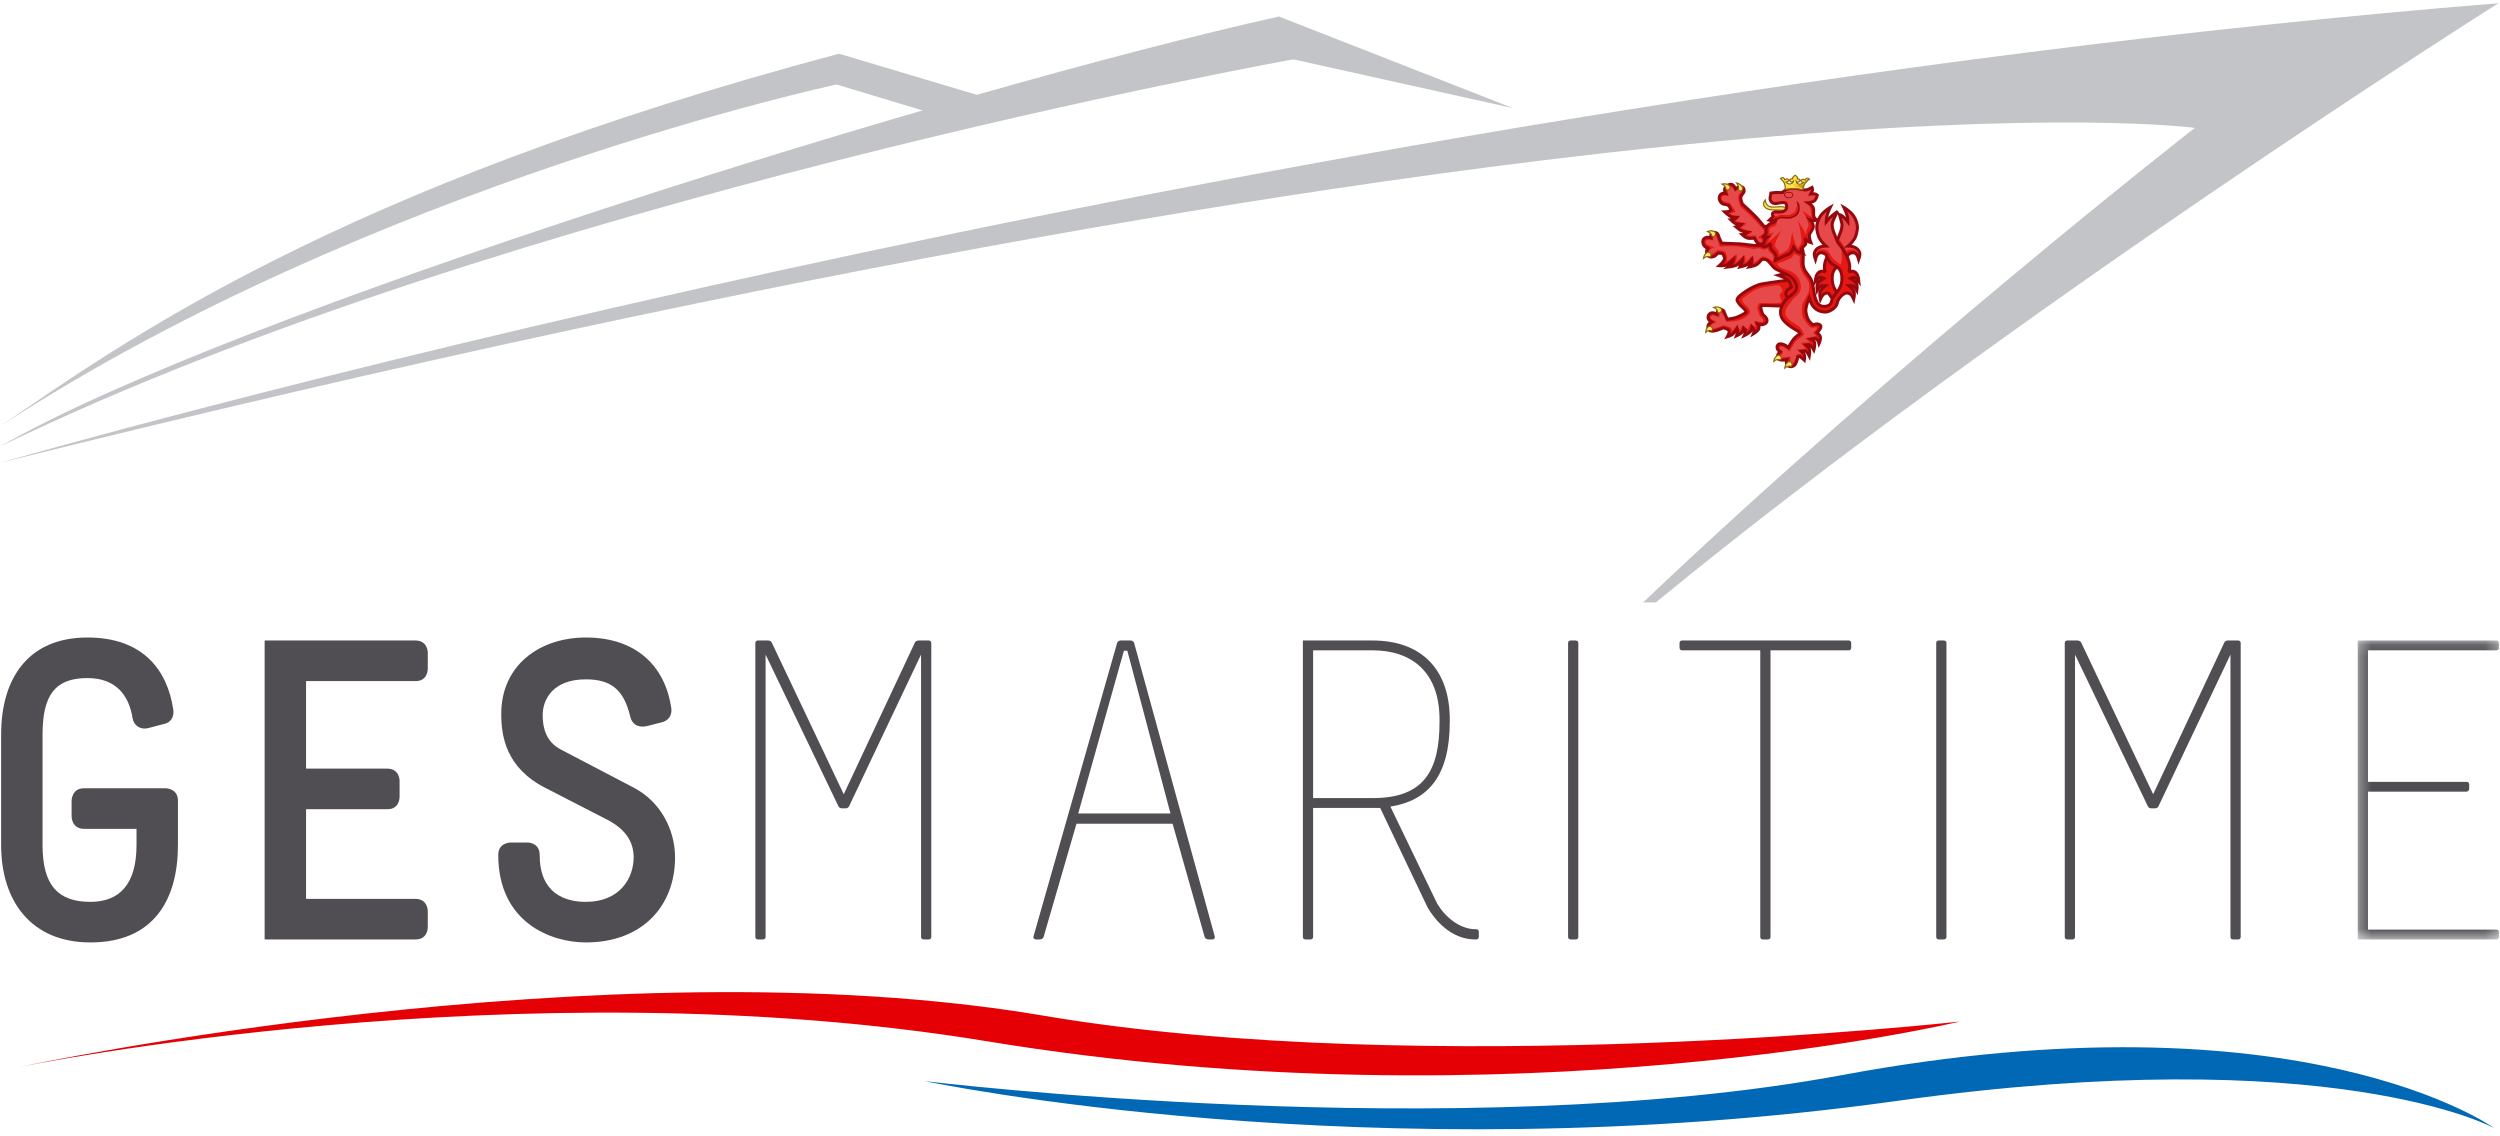 <?xml version="1.0" encoding="UTF-8"?>
<svg width="220px" height="100px" viewBox="0 0 220 100" version="1.1" xmlns="http://www.w3.org/2000/svg" xmlns:xlink="http://www.w3.org/1999/xlink">
    <!-- Generator: Sketch 46.2 (44496) - http://www.bohemiancoding.com/sketch -->
    <title>Ges-maritime-Logo</title>
    <desc>Created with Sketch.</desc>
    <defs>
        <polygon id="path-1" points="12.735 26.44 12.735 0.132 0.295 0.132 0.295 26.44 12.735 26.44"></polygon>
    </defs>
    <g id="Page-1" stroke="none" stroke-width="1" fill="none" fill-rule="evenodd">
        <g id="Ges-maritime-Logo" transform="translate(0, 0.284)">
            <path d="M15.245,62.13 C15.32,62.581 15.208,63.22 14.494,63.408 L13.065,63.784 C12.351,63.972 11.788,63.558 11.675,62.957 C11.336,60.777 10.096,59.387 7.691,59.387 C4.872,59.387 3.745,60.853 3.745,64.347 L3.745,74.082 C3.745,77.577 5.06,79.08 7.954,79.08 C10.51,79.08 12.013,77.539 12.013,74.082 L12.013,72.654 L7.391,72.654 C6.3,72.654 6.3,71.563 6.3,71.563 L6.3,70.173 C6.3,70.173 6.3,69.083 7.391,69.083 L14.569,69.083 C14.569,69.083 15.659,69.083 15.659,70.173 L15.659,74.082 C15.659,78.855 13.554,82.651 7.954,82.651 C2.768,82.651 0.099,79.043 0.099,74.082 L0.099,64.347 C0.099,59.387 2.504,55.816 7.691,55.816 C12.577,55.816 14.719,58.672 15.245,62.13" id="Fill-1" fill="#504E53"></path>
            <path d="M36.555,56.079 C37.644,56.079 37.644,57.132 37.644,57.132 L37.644,58.598 C37.644,58.598 37.644,59.65 36.592,59.65 L26.934,59.65 L26.934,67.354 L34.074,67.354 C35.164,67.354 35.164,68.407 35.164,68.407 L35.164,69.872 C35.164,69.872 35.164,70.925 34.112,70.925 L26.934,70.925 L26.934,78.817 L36.555,78.817 C37.644,78.817 37.644,79.869 37.644,79.869 L37.644,81.335 C37.644,81.335 37.644,82.387 36.592,82.387 L23.288,82.387 L23.288,56.079 L36.555,56.079 Z" id="Fill-3" fill="#504E53"></path>
            <path d="M59.067,61.98 C59.142,62.431 59.029,63.032 58.315,63.258 L57,63.596 C56.285,63.784 55.647,63.558 55.459,62.769 C54.895,60.401 53.768,59.499 51.55,59.499 C48.694,59.499 47.755,61.228 47.755,62.656 C47.755,63.897 48.13,65.024 49.333,65.663 L55.797,69.045 C58.089,70.248 59.405,72.691 59.405,75.172 C59.405,79.418 56.549,82.651 51.55,82.651 C48.468,82.651 43.846,80.884 43.846,74.946 C43.846,73.856 44.936,73.856 44.936,73.856 L46.439,73.856 C46.439,73.856 47.491,73.856 47.491,74.946 C47.491,78.329 49.708,79.08 51.55,79.08 C54.594,79.08 55.76,76.938 55.76,75.172 C55.76,73.969 55.233,72.766 53.392,71.827 L47.98,69.045 C44.522,67.279 44.109,64.498 44.109,62.544 C44.109,58.221 47.529,55.816 51.55,55.816 C56.097,55.816 58.541,58.447 59.067,61.98" id="Fill-5" fill="#504E53"></path>
            <path d="M67.598,56.079 C67.598,56.079 67.861,56.079 67.936,56.305 L74.25,69.609 L80.489,56.305 C80.564,56.079 80.827,56.079 80.827,56.079 L81.729,56.079 C81.729,56.079 81.954,56.079 81.954,56.305 L81.954,82.162 C81.954,82.387 81.729,82.387 81.729,82.387 L81.278,82.387 C81.278,82.387 81.053,82.387 81.053,82.162 L81.053,57.319 L74.739,70.624 C74.664,70.849 74.438,70.849 74.438,70.849 L74.062,70.849 C74.062,70.849 73.837,70.849 73.761,70.624 L67.372,57.319 L67.372,82.162 C67.372,82.387 67.147,82.387 67.147,82.387 L66.696,82.387 C66.696,82.387 66.47,82.387 66.47,82.162 L66.47,56.305 C66.47,56.079 66.696,56.079 66.696,56.079 L67.598,56.079 Z" id="Fill-7" fill="#504E53"></path>
            <path d="M94.883,71.3 L103,71.3 L99.205,56.981 L98.904,56.981 L94.883,71.3 Z M99.505,56.079 C99.505,56.079 99.731,56.079 99.806,56.305 L106.909,82.162 C106.909,82.387 106.684,82.387 106.684,82.387 L106.345,82.387 C106.345,82.387 106.083,82.387 106.007,82.162 L103.188,72.203 L94.732,72.203 L91.839,82.162 C91.763,82.387 91.5,82.387 91.5,82.387 L91.162,82.387 C91.162,82.387 90.936,82.387 90.936,82.162 L98.303,56.305 C98.378,56.079 98.603,56.079 98.603,56.079 L99.505,56.079 Z" id="Fill-9" fill="#504E53"></path>
            <path d="M115.553,69.947 L120.815,69.947 C125.4,69.947 126.678,67.429 126.678,63.22 L126.678,63.033 C126.678,58.823 124.197,56.944 120.777,56.944 L115.553,56.944 L115.553,69.947 Z M120.777,56.079 C125.175,56.079 127.58,58.71 127.58,63.033 L127.58,63.22 C127.58,68.069 125.626,70.173 122.356,70.699 L126.453,79.193 C127.167,80.433 128.483,81.486 129.835,81.486 L129.91,81.486 C130.136,81.486 130.136,81.711 130.136,81.711 L130.136,82.162 C130.136,82.162 130.136,82.387 129.91,82.387 L129.797,82.387 C127.618,82.387 126.189,80.546 125.626,79.568 L121.454,70.812 L115.553,70.812 L115.553,82.162 C115.553,82.387 115.328,82.387 115.328,82.387 L114.877,82.387 C114.877,82.387 114.652,82.387 114.652,82.162 L114.652,56.079 L120.777,56.079 Z" id="Fill-11" fill="#504E53"></path>
            <path d="M138.667,56.079 C138.667,56.079 138.892,56.079 138.892,56.305 L138.892,82.162 C138.892,82.387 138.667,82.387 138.667,82.387 L138.216,82.387 C138.216,82.387 137.991,82.387 137.991,82.162 L137.991,56.305 C137.991,56.079 138.216,56.079 138.216,56.079 L138.667,56.079 Z" id="Fill-13" fill="#504E53"></path>
            <path d="M162.682,56.079 C162.907,56.079 162.907,56.305 162.907,56.305 L162.907,56.718 C162.907,56.718 162.907,56.944 162.682,56.944 L155.805,56.944 L155.805,82.162 C155.805,82.387 155.579,82.387 155.579,82.387 L155.128,82.387 C155.128,82.387 154.903,82.387 154.903,82.162 L154.903,56.944 L148.025,56.944 C147.799,56.944 147.799,56.718 147.799,56.718 L147.799,56.305 C147.799,56.305 147.799,56.079 148.025,56.079 L162.682,56.079 Z" id="Fill-15" fill="#504E53"></path>
            <path d="M171.063,56.079 C171.063,56.079 171.288,56.079 171.288,56.305 L171.288,82.162 C171.288,82.387 171.063,82.387 171.063,82.387 L170.612,82.387 C170.612,82.387 170.387,82.387 170.387,82.162 L170.387,56.305 C170.387,56.079 170.612,56.079 170.612,56.079 L171.063,56.079 Z" id="Fill-17" fill="#504E53"></path>
            <path d="M182.826,56.079 C182.826,56.079 183.088,56.079 183.165,56.305 L189.478,69.609 L195.717,56.305 C195.793,56.079 196.055,56.079 196.055,56.079 L196.957,56.079 C196.957,56.079 197.182,56.079 197.182,56.305 L197.182,82.162 C197.182,82.387 196.957,82.387 196.957,82.387 L196.506,82.387 C196.506,82.387 196.28,82.387 196.28,82.162 L196.28,57.319 L189.967,70.624 C189.892,70.849 189.666,70.849 189.666,70.849 L189.29,70.849 C189.29,70.849 189.065,70.849 188.99,70.624 L182.601,57.319 L182.601,82.162 C182.601,82.387 182.375,82.387 182.375,82.387 L181.924,82.387 C181.924,82.387 181.698,82.387 181.698,82.162 L181.698,56.305 C181.698,56.079 181.924,56.079 181.924,56.079 L182.826,56.079 Z" id="Fill-19" fill="#504E53"></path>
            <g id="Group-23" transform="translate(207.184, 55.947)">
                <mask id="mask-2" fill="white">
                    <use xlink:href="#path-1"></use>
                </mask>
                <g id="Clip-22"></g>
                <path d="M12.51,0.132 C12.735,0.132 12.735,0.357 12.735,0.357 L12.735,0.771 C12.735,0.771 12.735,0.996 12.51,0.996 L1.197,0.996 L1.197,12.572 L9.88,12.572 C10.105,12.572 10.105,12.797 10.105,12.797 L10.105,13.173 C10.105,13.173 10.105,13.399 9.88,13.436 L1.197,13.436 L1.197,25.576 L12.51,25.576 C12.735,25.576 12.735,25.801 12.735,25.801 L12.735,26.214 C12.735,26.214 12.735,26.44 12.51,26.44 L0.295,26.44 L0.295,0.132 L12.51,0.132 Z" id="Fill-21" fill="#504E53" mask="url(#mask-2)"></path>
            </g>
            <path d="M1.677,93.614 C1.677,93.614 53.314,82.557 91.766,89.085 C125.615,94.832 172.484,89.61 172.484,89.61 C172.484,89.61 133.31,98.995 86.886,91.352 C45.644,84.561 1.677,93.614 1.677,93.614" id="Fill-24" fill="#E50005"></path>
            <path d="M219.491,98.987 C219.491,98.987 202.594,86.8 162.084,94.326 C128.329,100.598 81.37,94.852 81.37,94.852 C81.37,94.852 120.369,103.099 166.964,96.593 C205.364,91.231 219.491,98.987 219.491,98.987" id="Fill-26" fill="#0068B4"></path>
            <path d="M155.25,21.278 C155.25,21.278 154.873,21.259 154.722,21.157 C154.559,21.046 154.387,20.671 154.387,20.671 C154.387,20.671 153.97,20.726 153.779,20.673 C153.58,20.618 153.296,20.358 153.296,20.358 C153.487,20.336 153.63,20.311 153.816,20.157 C153.816,20.157 153.448,20.121 153.239,20.023 C153.058,19.94 152.762,19.676 152.762,19.676 C152.932,19.637 153.117,19.65 153.252,19.476 C153.252,19.476 152.891,19.465 152.729,19.393 C152.566,19.321 152.31,19.063 152.31,19.063 C152.508,19.051 152.697,19.02 152.826,18.853 C152.826,18.853 152.461,18.85 152.305,18.778 C152.094,18.678 151.77,18.362 151.77,18.362 C151.975,18.354 152.18,18.343 152.336,18.224 L152.223,17.965 C152.087,17.652 151.793,17.749 151.599,17.656 C151.409,17.564 151.305,17.333 151.295,17.206 C151.279,16.982 151.388,16.645 151.854,16.736 C151.625,16.344 151.87,16.078 152.116,15.979 C152.355,15.884 152.564,15.921 152.721,16.347 C152.721,16.347 152.94,16.166 153.058,16.143 C153.222,16.111 153.405,16.177 153.46,16.344 C153.484,16.414 153.492,16.557 153.451,16.64 C153.386,16.771 153.246,16.857 153.198,17.052 C153.145,17.272 153.331,17.668 153.331,17.668 C153.331,17.668 154.221,18.474 154.63,18.913 C154.848,19.147 155.242,19.648 155.242,19.648 L155.264,19.635 L156.153,19.672 L156.218,21.299 L155.25,21.278 Z" id="Fill-28" fill="#E51813"></path>
            <path d="M155.25,21.278 C155.25,21.278 154.873,21.259 154.722,21.157 C154.559,21.046 154.387,20.671 154.387,20.671 C154.387,20.671 153.97,20.726 153.779,20.673 C153.58,20.618 153.296,20.358 153.296,20.358 C153.487,20.336 153.63,20.311 153.816,20.157 C153.816,20.157 153.448,20.121 153.239,20.023 C153.058,19.94 152.762,19.676 152.762,19.676 C152.932,19.637 153.117,19.65 153.252,19.476 C153.252,19.476 152.891,19.465 152.729,19.393 C152.566,19.321 152.31,19.063 152.31,19.063 C152.508,19.051 152.697,19.02 152.826,18.853 C152.826,18.853 152.461,18.85 152.305,18.778 C152.094,18.678 151.77,18.362 151.77,18.362 C151.975,18.354 152.18,18.343 152.336,18.224 L152.223,17.965 C152.087,17.652 151.793,17.749 151.599,17.656 C151.409,17.564 151.305,17.333 151.295,17.206 C151.279,16.982 151.388,16.645 151.854,16.736 C151.625,16.344 151.87,16.078 152.116,15.979 C152.355,15.884 152.564,15.921 152.721,16.347 C152.721,16.347 152.94,16.166 153.058,16.143 C153.222,16.111 153.405,16.177 153.46,16.344 C153.484,16.414 153.492,16.557 153.451,16.64 C153.386,16.771 153.246,16.857 153.198,17.052 C153.145,17.272 153.331,17.668 153.331,17.668 C153.331,17.668 154.221,18.474 154.63,18.913 C154.848,19.147 155.242,19.648 155.242,19.648 L155.264,19.635 L156.153,19.672 L156.218,21.299 L155.25,21.278 Z" id="Stroke-30" stroke="#95090E" stroke-width="0.267"></path>
            <path d="M154.496,20.439 C154.496,20.439 154.704,20.926 154.844,21.004 C154.979,21.079 155.09,20.954 155.09,20.954 L155.008,20.753 L154.724,20.656 C154.784,20.372 155.326,20.507 155.202,19.938 C155.202,19.938 154.302,18.954 154.104,18.753 C153.842,18.489 153.143,17.893 153.143,17.893 C153.143,17.893 152.987,17.463 152.968,17.172 C152.959,17.044 152.985,16.908 153.041,16.796 C153.098,16.68 153.264,16.645 153.296,16.517 C153.307,16.478 153.294,16.428 153.27,16.395 C153.239,16.356 153.19,16.328 153.143,16.33 C152.97,16.333 152.692,16.599 152.692,16.599 C152.692,16.599 152.522,16.257 152.374,16.175 C152.311,16.141 152.229,16.141 152.162,16.167 C152.103,16.192 152.041,16.245 152.021,16.312 C151.959,16.528 152.143,16.986 152.143,16.986 C152.143,16.986 151.738,16.858 151.581,16.962 C151.522,17.001 151.49,17.093 151.495,17.171 C151.501,17.255 151.556,17.337 151.62,17.389 C151.79,17.529 152.235,17.581 152.235,17.581 L152.747,18.362 L152.198,18.506 C152.406,18.637 152.568,18.686 153.136,18.713 C153.019,18.97 152.848,19.053 152.698,19.164 L153.649,19.357 C153.564,19.611 153.315,19.624 153.197,19.732 C153.437,19.916 153.817,19.991 154.204,20.062 C154.15,20.272 153.903,20.315 153.71,20.406 C153.848,20.474 154.094,20.44 154.496,20.439" id="Fill-32" fill="#E7494A"></path>
            <path d="M153.362,16.207 C153.39,16.369 153.326,16.483 153.192,16.52 C153.125,16.539 153.049,16.515 152.969,16.42 C153.009,16.156 152.991,16.05 152.823,15.816 C153.248,15.931 153.262,16.136 153.362,16.207" id="Fill-34" fill="#FFE26B"></path>
            <path d="M153.362,16.207 C153.39,16.369 153.326,16.483 153.192,16.52 C153.125,16.539 153.049,16.515 152.969,16.42 C153.009,16.156 152.991,16.05 152.823,15.816 C153.248,15.931 153.262,16.136 153.362,16.207 Z" id="Stroke-36" stroke="#896607" stroke-width="0.103"></path>
            <path d="M152.178,16.033 C152.266,16.169 152.253,16.302 152.147,16.397 C152.094,16.445 152.015,16.457 151.907,16.406 C151.845,16.143 151.787,16.053 151.546,15.912 C151.971,15.829 152.062,16.012 152.178,16.033" id="Fill-38" fill="#FFE26B"></path>
            <path d="M152.178,16.033 C152.266,16.169 152.253,16.302 152.147,16.397 C152.094,16.445 152.015,16.457 151.907,16.406 C151.845,16.143 151.787,16.053 151.546,15.912 C151.971,15.829 152.062,16.012 152.178,16.033 Z" id="Stroke-40" stroke="#896607" stroke-width="0.103"></path>
            <path d="M151.683,27.074 L151.994,27.804 C151.994,27.804 152.492,27.743 152.736,27.669 C153.071,27.567 153.593,27.256 153.593,27.256 C153.828,27.127 153.304,26.751 153.12,26.549 C152.977,26.394 152.882,26.192 152.882,26.192 C152.742,25.964 153.234,25.612 153.59,25.377 C154.046,25.074 154.573,24.788 155.05,24.7 C155.865,24.551 157.794,24.319 157.794,24.319 L157.99,25.037 L157.544,26.09 L156.876,26.555 C157.003,26.702 155.91,26.617 155.068,26.59 C154.8,26.58 155.12,27.386 155.12,27.386 C155.12,27.386 155.328,27.545 155.409,27.669 C155.488,27.795 155.533,27.938 155.467,28.069 C155.403,28.2 155.21,28.262 155.05,28.294 C154.892,28.326 154.671,28.227 154.671,28.227 C154.742,28.346 154.803,28.467 154.788,28.593 C154.761,28.818 154.3,29.092 154.3,29.092 C154.3,29.092 154.39,28.871 154.358,28.763 C154.322,28.635 154.184,28.483 154.184,28.483 C154.184,28.483 154.166,28.667 154.131,28.756 C154.03,29.005 153.496,29.251 153.496,29.251 C153.496,29.251 153.614,28.995 153.611,28.86 C153.61,28.727 153.467,28.601 153.467,28.601 C153.467,28.601 153.419,28.813 153.317,28.943 C153.193,29.098 152.818,29.27 152.818,29.27 C152.818,29.27 152.898,29.061 152.904,28.949 C152.91,28.845 152.858,28.637 152.858,28.637 C152.858,28.637 152.644,28.983 152.513,29.102 C152.355,29.244 152.015,29.348 152.015,29.348 C152.015,29.348 152.218,28.989 152.151,28.821 C152.087,28.658 151.645,28.563 151.645,28.563 C151.645,28.563 151.173,28.787 150.872,28.836 C150.722,28.86 150.523,28.88 150.421,28.769 C150.281,28.615 150.263,28.481 150.337,28.288 C150.373,28.191 150.621,28.044 150.621,28.044 C150.621,28.044 150.434,27.938 150.382,27.867 C150.287,27.74 150.29,27.587 150.359,27.443 C150.431,27.293 150.575,27.241 150.743,27.241 C150.866,27.238 151.073,27.393 151.073,27.393 C151.073,27.393 151.127,26.992 151.284,26.921 C151.434,26.851 151.683,27.074 151.683,27.074" id="Fill-46" fill="#E51813"></path>
            <path d="M151.683,27.074 L151.994,27.804 C151.994,27.804 152.492,27.743 152.736,27.669 C153.071,27.567 153.593,27.256 153.593,27.256 C153.828,27.127 153.304,26.751 153.12,26.549 C152.977,26.394 152.882,26.192 152.882,26.192 C152.742,25.964 153.234,25.612 153.59,25.377 C154.046,25.074 154.573,24.788 155.05,24.7 C155.865,24.551 157.794,24.319 157.794,24.319 L157.99,25.037 L157.544,26.09 L156.876,26.555 C157.003,26.702 155.91,26.617 155.068,26.59 C154.8,26.58 155.12,27.386 155.12,27.386 C155.12,27.386 155.328,27.545 155.409,27.669 C155.488,27.795 155.533,27.938 155.467,28.069 C155.403,28.2 155.21,28.262 155.05,28.294 C154.892,28.326 154.671,28.227 154.671,28.227 C154.742,28.346 154.803,28.467 154.788,28.593 C154.761,28.818 154.3,29.092 154.3,29.092 C154.3,29.092 154.39,28.871 154.358,28.763 C154.322,28.635 154.184,28.483 154.184,28.483 C154.184,28.483 154.166,28.667 154.131,28.756 C154.03,29.005 153.496,29.251 153.496,29.251 C153.496,29.251 153.614,28.995 153.611,28.86 C153.61,28.727 153.467,28.601 153.467,28.601 C153.467,28.601 153.419,28.813 153.317,28.943 C153.193,29.098 152.818,29.27 152.818,29.27 C152.818,29.27 152.898,29.061 152.904,28.949 C152.91,28.845 152.858,28.637 152.858,28.637 C152.858,28.637 152.644,28.983 152.513,29.102 C152.355,29.244 152.015,29.348 152.015,29.348 C152.015,29.348 152.218,28.989 152.151,28.821 C152.087,28.658 151.645,28.563 151.645,28.563 C151.645,28.563 151.173,28.787 150.872,28.836 C150.722,28.86 150.523,28.88 150.421,28.769 C150.281,28.615 150.263,28.481 150.337,28.288 C150.373,28.191 150.621,28.044 150.621,28.044 C150.621,28.044 150.434,27.938 150.382,27.867 C150.287,27.74 150.29,27.587 150.359,27.443 C150.431,27.293 150.575,27.241 150.743,27.241 C150.866,27.238 151.073,27.393 151.073,27.393 C151.073,27.393 151.127,26.992 151.284,26.921 C151.434,26.851 151.683,27.074 151.683,27.074 Z" id="Stroke-48" stroke="#95090E" stroke-width="0.267"></path>
            <path d="M156.793,26.202 L156.61,25.732 C156.549,25.578 156.868,25.461 156.852,25.296 C156.833,25.118 156.737,24.939 156.578,24.859 C156.37,24.753 155.467,24.95 155.236,24.984 C154.886,25.035 154.554,25.191 154.241,25.359 C153.903,25.541 153.308,26.032 153.308,26.032 C153.308,26.032 153.352,26.245 153.408,26.335 C153.601,26.652 154.003,26.783 153.993,27.154 C153.987,27.381 153.836,27.473 153.689,27.581 C153.375,27.814 153.06,27.9 152.677,27.978 C152.391,28.036 151.898,28.016 151.898,28.016 C151.898,28.016 151.722,27.475 151.539,27.267 C151.498,27.221 151.442,27.141 151.387,27.166 C151.24,27.232 151.319,27.643 151.319,27.643 C151.319,27.643 151,27.487 150.828,27.482 C150.709,27.478 150.615,27.455 150.565,27.563 C150.535,27.622 150.519,27.707 150.565,27.754 C150.672,27.865 151.062,28.053 151.062,28.053 C151.062,28.053 150.653,28.207 150.572,28.371 C150.53,28.459 150.482,28.544 150.554,28.608 C150.617,28.667 150.748,28.654 150.833,28.637 C151.128,28.575 151.682,28.332 151.682,28.332 L152.362,28.563 L152.406,28.859 L152.898,28.277 L153.114,28.81 L153.343,28.309 L153.813,28.693 L154.051,28.162 L154.489,28.524 L154.406,27.959 C154.406,27.959 154.77,28.043 154.955,28.044 C155.023,28.044 155.117,28.069 155.157,28.014 C155.204,27.953 155.157,27.854 155.124,27.785 C155.069,27.671 154.863,27.508 154.863,27.508 C154.863,27.508 154.622,27.018 154.657,26.768 C154.679,26.616 154.713,26.423 154.863,26.394 C155.25,26.32 156.846,26.541 156.793,26.202" id="Fill-50" fill="#E7494A"></path>
            <path d="M150.356,28.441 C150.507,28.403 150.628,28.46 150.688,28.596 C150.719,28.664 150.708,28.743 150.63,28.83 C150.365,28.8 150.305,28.777 150.105,28.961 C150.145,28.521 150.302,28.545 150.356,28.441" id="Fill-56" fill="#FFE26B"></path>
            <path d="M150.356,28.441 C150.507,28.403 150.628,28.46 150.688,28.596 C150.719,28.664 150.708,28.743 150.63,28.83 C150.365,28.8 150.305,28.777 150.105,28.961 C150.145,28.521 150.302,28.545 150.356,28.441 Z" id="Stroke-58" stroke="#896607" stroke-width="0.103"></path>
            <path d="M151.436,26.829 C151.529,26.956 151.517,27.09 151.412,27.195 C151.36,27.248 151.282,27.267 151.173,27.225 C151.105,26.969 151.046,26.886 150.801,26.766 C151.225,26.644 151.32,26.819 151.436,26.829" id="Fill-60" fill="#FFE26B"></path>
            <path d="M151.436,26.829 C151.529,26.956 151.517,27.09 151.412,27.195 C151.36,27.248 151.282,27.267 151.173,27.225 C151.105,26.969 151.046,26.886 150.801,26.766 C151.225,26.644 151.32,26.819 151.436,26.829 Z" id="Stroke-62" stroke="#896607" stroke-width="0.103"></path>
            <path d="M161.847,25.653 C161.703,25.495 161.278,25.132 161.236,24.346 C161.186,23.383 161.654,23.202 161.959,23.04 C162.391,22.812 162.597,22.18 162.597,22.18 C162.7,22.044 162.885,21.962 163.056,21.956 C163.162,21.952 163.274,22.003 163.351,22.076 C163.477,22.198 163.567,22.553 163.567,22.553 C163.567,22.553 163.711,22.155 163.656,21.964 C163.601,21.77 163.444,21.589 163.262,21.501 C162.982,21.365 162.654,21.362 162.654,21.362 C162.654,21.362 163.026,21.033 163.219,20.69 C163.372,20.42 163.446,19.888 163.446,19.888 C163.485,19.502 163.343,19.048 163.113,18.715 C162.82,18.295 162.268,17.972 162.268,17.972 C162.268,17.972 162.443,18.337 162.546,18.691 C162.617,18.936 162.618,19.244 162.618,19.244 C162.618,19.244 162.444,19.025 162.287,18.867 C162.07,18.649 161.873,18.591 161.873,18.591 C161.873,18.591 161.979,18.949 162.073,19.335 C162.116,19.508 162.093,19.696 162.052,19.869 C161.988,20.142 161.798,20.533 161.707,20.799 C161.577,21.171 161.414,21.242 161.198,21.57 C160.18,23.117 160.656,23.652 160.656,23.652 C160.656,23.652 160.2,23.42 159.931,23.805 C159.766,24.04 159.739,24.491 159.739,24.491 C159.739,24.491 159.967,24.196 160.125,24.136 C160.241,24.091 160.495,24.209 160.495,24.209 C160.495,24.209 160.057,24.457 159.952,24.67 C159.85,24.879 159.91,25.27 159.91,25.27 C159.91,25.27 160.046,25.007 160.195,24.909 C160.319,24.828 160.639,24.852 160.639,24.852 C160.639,24.852 160.246,25.169 160.167,25.395 C160.094,25.602 160.191,26.053 160.191,26.053 C160.191,26.053 160.344,25.71 160.49,25.605 C160.597,25.53 160.74,25.49 160.868,25.501 C160.982,25.511 161.117,25.967 161.627,26.39 L161.847,25.653 Z" id="Fill-64" fill="#E51813"></path>
            <path d="M163.566,22.389 C163.566,22.389 163.501,21.968 163.361,21.823 C163.227,21.683 163.132,21.683 162.937,21.675 C162.773,21.667 162.591,21.712 162.467,21.821 L162.384,21.576 L162.654,21.362 L162.276,21.438 L162.059,21.041 L161.756,20.709 L162.037,19.975 L162.077,19.582 L161.954,19.077 L161.855,18.595 L162.206,18.785 L162.623,19.224 L162.523,18.641 L162.302,18 L162.908,18.442 L163.41,19.288 L163.462,20.024 L163.141,20.849 L162.746,21.302 L163.417,21.599 L163.682,21.996 L163.566,22.389 Z" id="Fill-66" fill="#E7494A"></path>
            <path d="M161.847,25.653 C161.703,25.495 161.278,25.132 161.236,24.346 C161.186,23.383 161.654,23.202 161.959,23.04 C162.391,22.812 162.597,22.18 162.597,22.18 C162.7,22.044 162.885,21.962 163.056,21.956 C163.162,21.952 163.274,22.003 163.351,22.076 C163.477,22.198 163.567,22.553 163.567,22.553 C163.567,22.553 163.711,22.155 163.656,21.964 C163.601,21.77 163.444,21.589 163.262,21.501 C162.982,21.365 162.654,21.362 162.654,21.362 C162.654,21.362 163.026,21.033 163.219,20.69 C163.372,20.42 163.446,19.888 163.446,19.888 C163.485,19.502 163.343,19.048 163.113,18.715 C162.82,18.295 162.268,17.972 162.268,17.972 C162.268,17.972 162.443,18.337 162.546,18.691 C162.617,18.936 162.618,19.244 162.618,19.244 C162.618,19.244 162.444,19.025 162.287,18.867 C162.07,18.649 161.873,18.591 161.873,18.591 C161.873,18.591 161.979,18.949 162.073,19.335 C162.116,19.508 162.093,19.696 162.052,19.869 C161.988,20.142 161.798,20.533 161.707,20.799 C161.577,21.171 161.414,21.242 161.198,21.57 C160.18,23.117 160.656,23.652 160.656,23.652 C160.656,23.652 160.2,23.42 159.931,23.805 C159.766,24.04 159.739,24.491 159.739,24.491 C159.739,24.491 159.967,24.196 160.125,24.136 C160.241,24.091 160.495,24.209 160.495,24.209 C160.495,24.209 160.057,24.457 159.952,24.67 C159.85,24.879 159.91,25.27 159.91,25.27 C159.91,25.27 160.046,25.007 160.195,24.909 C160.319,24.828 160.639,24.852 160.639,24.852 C160.639,24.852 160.246,25.169 160.167,25.395 C160.094,25.602 160.191,26.053 160.191,26.053 C160.191,26.053 160.344,25.71 160.49,25.605 C160.597,25.53 160.74,25.49 160.868,25.501 C160.982,25.511 161.117,25.967 161.627,26.39 L161.847,25.653 Z" id="Stroke-68" stroke="#95090E" stroke-width="0.267"></path>
            <path d="M158.155,25.802 C158.155,25.802 157.711,26.062 157.427,25.939 C157.304,25.887 157.189,25.773 157.158,25.643 C157.128,25.519 157.184,25.375 157.257,25.27 C157.304,25.202 157.656,24.988 157.656,24.988 C157.656,24.988 157.562,24.669 157.448,24.484 C157.28,24.212 156.466,23.931 156.466,23.931 C156.798,23.828 157.184,23.815 157.574,23.907 L158.237,24.714 L158.155,25.802 Z" id="Fill-70" fill="#E51813"></path>
            <path d="M158.155,25.802 C158.155,25.802 157.711,26.062 157.427,25.939 C157.304,25.887 157.189,25.773 157.158,25.643 C157.128,25.519 157.184,25.375 157.257,25.27 C157.304,25.202 157.656,24.988 157.656,24.988 C157.656,24.988 157.562,24.669 157.448,24.484 C157.28,24.212 156.466,23.931 156.466,23.931 C156.798,23.828 157.184,23.815 157.574,23.907 L158.237,24.714 L158.155,25.802 Z" id="Stroke-72" stroke="#95090E" stroke-width="0.267"></path>
            <path d="M161.658,26.428 C161.793,25.807 162.34,25.511 162.454,25.501 C162.583,25.49 162.727,25.529 162.832,25.605 C162.978,25.71 163.132,26.054 163.132,26.054 C163.132,26.054 163.229,25.602 163.156,25.395 C163.076,25.169 162.684,24.851 162.684,24.851 C162.684,24.851 163.003,24.828 163.128,24.909 C163.277,25.006 163.412,25.27 163.412,25.27 C163.412,25.27 163.473,24.879 163.371,24.67 C163.266,24.457 162.828,24.208 162.828,24.208 C162.828,24.208 163.081,24.091 163.198,24.136 C163.357,24.196 163.584,24.491 163.584,24.491 C163.584,24.491 163.556,24.041 163.392,23.804 C163.123,23.42 162.666,23.652 162.666,23.652 C162.666,23.652 163.143,23.117 162.125,21.569 C161.908,21.241 161.749,21.162 161.621,20.791 C161.529,20.525 161.339,20.134 161.275,19.861 C161.233,19.688 161.21,19.5 161.253,19.328 C161.348,18.941 161.719,18.316 161.719,18.316 C161.719,18.316 161.257,18.641 161.039,18.86 C160.883,19.017 160.707,19.236 160.707,19.236 C160.707,19.236 160.708,18.929 160.78,18.684 C160.883,18.329 161.059,17.965 161.059,17.965 C161.059,17.965 160.506,18.287 160.213,18.708 C159.983,19.041 159.842,19.496 159.881,19.882 C159.881,19.882 159.955,20.413 160.108,20.683 C160.301,21.026 160.67,21.362 160.67,21.362 C160.67,21.362 160.34,21.365 160.062,21.501 C159.879,21.589 159.722,21.769 159.667,21.964 C159.612,22.155 159.755,22.553 159.755,22.553 C159.755,22.553 159.846,22.198 159.972,22.076 C160.049,22.003 160.162,21.952 160.267,21.956 C160.438,21.962 160.624,22.044 160.726,22.179 C160.726,22.179 160.933,22.812 161.364,23.041 C161.668,23.202 162.137,23.383 162.086,24.346 C162.032,25.367 161.327,25.517 161.18,26.222 C161.142,26.402 161.05,26.541 160.881,26.61 C160.67,26.698 160.399,26.714 160.194,26.61 C159.939,26.482 159.917,26.365 159.805,26.103 C159.592,25.602 159.616,24.908 159.418,24.402 C159.252,23.979 158.861,23.7 158.73,23.267 C158.597,22.819 158.735,22.327 158.672,21.864 C158.63,21.577 158.472,21.135 158.432,20.849 C158.4,20.621 158.432,20.342 158.432,20.342 L156.42,20.236 L155.336,21.195 C155.336,21.195 154.922,21.307 154.711,21.319 C154.196,21.35 153.6,21.196 153.086,21.174 C152.53,21.151 151.5,21.113 151.5,21.113 L151.302,20.67 C151.226,20.501 151.222,20.297 151.055,20.218 C150.926,20.156 150.732,20.124 150.624,20.218 C150.519,20.308 150.562,20.628 150.562,20.628 C150.562,20.628 150.231,20.558 150.091,20.628 C149.937,20.704 149.846,20.806 149.844,20.977 C149.842,21.178 149.953,21.398 150.132,21.491 C150.21,21.532 150.399,21.532 150.399,21.532 C150.399,21.532 150.235,21.613 150.193,21.738 C150.139,21.897 150.192,22.115 150.316,22.23 C150.463,22.366 150.617,22.355 150.809,22.292 C150.97,22.237 151.158,22.004 151.158,22.004 C151.158,22.004 151.453,21.97 151.57,22.045 C151.662,22.105 151.705,22.226 151.733,22.333 C151.755,22.412 151.765,22.502 151.733,22.579 C151.647,22.785 151.303,23.1 151.303,23.1 C151.303,23.1 151.637,23.122 151.791,23.069 C152.113,22.959 152.548,22.55 152.548,22.55 C152.548,22.55 152.521,22.744 152.438,22.853 C152.332,22.993 152.063,23.217 152.063,23.217 C152.063,23.217 152.574,23.164 152.814,23.048 C153.029,22.945 153.334,22.569 153.334,22.569 C153.334,22.569 153.328,22.751 153.282,22.845 C153.228,22.957 153.111,23.211 153.111,23.211 C153.111,23.211 153.571,23.11 153.777,22.991 C153.931,22.9 154.123,22.608 154.123,22.608 C154.123,22.608 154.131,22.807 154.099,22.912 C154.07,23.007 153.934,23.206 153.934,23.206 C153.934,23.206 154.375,23.124 154.563,23.021 C154.755,22.916 155.028,22.557 155.028,22.557 C155.028,22.557 155.287,22.491 155.454,22.586 C155.783,22.773 155.93,23.215 156.315,23.418 C156.94,23.749 157.772,23.939 158.039,24.666 C158.13,24.916 158.137,25.083 158.008,25.318 C157.851,25.606 157.196,25.953 157.028,26.269 C157.028,26.269 156.765,26.629 156.701,26.981 C156.66,27.206 156.693,27.456 156.79,27.664 C156.914,27.931 157.159,28.128 157.384,28.318 C157.654,28.544 158.275,28.882 158.275,28.882 L158.381,29.095 C158.381,29.095 157.987,29.365 157.84,29.556 C157.659,29.788 157.365,30.304 157.365,30.304 C157.365,30.304 157.182,30.113 156.981,30.038 C156.824,29.981 156.602,29.923 156.482,30.038 C156.367,30.148 156.359,30.28 156.417,30.428 C156.469,30.562 156.655,30.666 156.655,30.666 C156.655,30.666 156.501,30.811 156.46,30.904 C156.412,31.019 156.413,31.17 156.482,31.272 C156.575,31.41 156.729,31.392 156.894,31.403 C157.009,31.412 157.241,31.36 157.241,31.36 C157.241,31.36 157.188,31.496 157.197,31.576 C157.211,31.702 157.241,31.857 157.349,31.923 C157.496,32.015 157.728,32.001 157.869,31.902 C158.11,31.733 158.206,31.105 158.206,31.105 C158.206,31.105 158.348,31.072 158.406,31.105 C158.552,31.194 158.788,31.416 158.788,31.416 C158.788,31.416 158.847,31.144 158.782,30.927 C158.744,30.799 158.525,30.62 158.525,30.62 C158.525,30.62 158.807,30.546 158.935,30.638 C159.061,30.73 159.22,31.047 159.22,31.047 C159.22,31.047 159.28,30.699 159.238,30.481 C159.207,30.316 158.929,30.078 158.929,30.078 C158.929,30.078 159.157,30.033 159.256,30.078 C159.429,30.16 159.622,30.517 159.622,30.517 C159.622,30.517 159.766,30.048 159.658,29.788 C159.608,29.667 159.347,29.55 159.347,29.55 C159.347,29.55 159.707,29.456 159.84,29.55 C160.004,29.667 160.077,29.952 160.077,29.952 C160.077,29.952 160.247,29.603 160.188,29.35 C160.151,29.194 159.896,28.967 159.896,28.967 C159.896,28.967 160.092,28.804 160.151,28.694 C160.2,28.6 160.265,28.48 160.224,28.383 C160.18,28.283 160.047,28.237 159.938,28.221 C159.807,28.2 159.552,28.307 159.552,28.307 L159.392,28.168 C159.112,27.923 158.959,27.526 158.917,27.129 C158.872,26.717 159.204,25.945 159.204,25.945 C159.204,25.945 159.36,26.449 159.599,26.728 C159.766,26.922 160.008,27.074 160.259,27.127 C160.58,27.196 160.743,27.213 161.038,27.067 C161.304,26.936 161.595,26.718 161.658,26.428" id="Fill-74" fill="#E51813"></path>
            <path d="M155.994,22.713 C155.994,22.713 156.101,22.392 156.053,22.241 C155.992,22.045 155.73,21.967 155.639,21.783 C155.603,21.71 155.595,21.546 155.595,21.546 C155.595,21.546 155.398,21.683 155.284,21.693 C155.111,21.71 154.955,21.568 154.782,21.561 C154.632,21.553 154.339,21.635 154.339,21.635 C154.339,21.635 153.378,21.459 152.994,21.413 C152.407,21.344 151.34,21.413 151.34,21.413 L151.058,20.645 C151.058,20.645 151.057,20.519 150.984,20.467 C150.931,20.431 150.837,20.422 150.793,20.467 C150.697,20.568 150.793,20.896 150.793,20.896 C150.793,20.896 150.427,20.763 150.245,20.852 C150.173,20.887 150.1,20.963 150.097,21.044 C150.096,21.128 150.177,21.201 150.245,21.25 C150.43,21.382 150.896,21.457 150.896,21.457 C150.896,21.457 150.499,21.599 150.423,21.767 C150.391,21.84 150.368,21.946 150.423,22.003 C150.497,22.082 150.644,22.051 150.748,22.019 C150.902,21.97 151.132,21.723 151.132,21.723 C151.132,21.723 151.609,21.731 151.782,21.871 C151.902,21.967 151.943,22.137 151.973,22.285 C151.997,22.386 151.979,22.491 151.973,22.595 C151.973,22.649 151.96,22.757 151.96,22.757 L152.802,22.078 C152.909,22.344 152.811,22.609 152.684,22.875 L153.497,22.166 C153.68,22.402 153.583,22.639 153.497,22.875 L154.236,22.225 C154.411,22.457 154.366,22.652 154.311,22.846 C154.311,22.846 154.513,22.748 154.606,22.683 C154.782,22.559 155.092,22.254 155.092,22.254 C155.092,22.254 155.397,22.333 155.536,22.402 C155.701,22.484 155.994,22.713 155.994,22.713" id="Fill-76" fill="#E7494A"></path>
            <path d="M158.759,29.162 C158.759,29.162 158.632,28.798 158.514,28.652 C158.155,28.209 157.433,28.032 157.183,27.52 C157.091,27.334 157.101,27.187 157.16,26.988 C157.253,26.675 157.498,26.429 157.692,26.168 C157.917,25.863 158.311,25.662 158.425,25.303 C158.525,24.984 158.468,24.611 158.335,24.304 C158.234,24.068 158.032,23.88 157.826,23.727 C157.453,23.452 156.904,23.461 156.56,23.15 C156.484,23.081 156.404,22.884 156.404,22.884 C156.404,22.884 157.375,22.646 157.714,22.33 C157.81,22.242 157.871,22.063 157.871,22.063 L158.381,22.264 C158.381,22.264 158.341,22.974 158.447,23.306 C158.522,23.542 158.627,23.738 158.759,23.949 C158.892,24.167 159.123,24.343 159.179,24.593 C159.239,24.854 159.227,25.131 159.156,25.391 C159.055,25.769 158.677,26.183 158.603,26.566 C158.544,26.865 158.535,27.18 158.603,27.477 C158.689,27.86 159.225,28.452 159.225,28.452 L159.49,28.585 C159.49,28.585 159.806,28.452 159.866,28.564 C159.95,28.716 159.557,28.985 159.557,28.985 L159.823,29.273 L158.869,29.494 L159.268,29.85 L158.492,29.871 L158.913,30.45 L158.114,30.45 L158.514,30.87 L158.136,30.892 C158.136,30.892 158.017,31.428 157.826,31.602 C157.756,31.665 157.635,31.745 157.559,31.691 C157.487,31.639 157.559,31.513 157.559,31.425 L157.559,31.07 C157.559,31.07 157.236,31.149 157.071,31.159 C156.96,31.165 156.795,31.231 156.739,31.136 C156.663,31.011 156.916,30.736 156.916,30.736 C156.916,30.736 156.678,30.525 156.627,30.382 C156.612,30.34 156.595,30.281 156.627,30.249 C156.695,30.181 156.824,30.221 156.916,30.249 C157.136,30.314 157.492,30.627 157.492,30.627 L157.958,29.806 L158.759,29.162 Z" id="Fill-78" fill="#E7494A"></path>
            <path d="M159.757,22.389 C159.757,22.389 159.824,21.968 159.962,21.823 C160.097,21.683 160.191,21.683 160.385,21.675 C160.549,21.667 160.732,21.712 160.856,21.821 C161.039,21.986 161.12,22.23 161.271,22.425 C161.458,22.669 161.989,23.003 161.989,23.003 L162.102,22.449 L162.083,22.503 L162.055,21.678 L161.846,21.166 L161.571,20.701 L161.291,19.967 L161.249,19.574 L161.372,19.069 L161.737,18.32 L161.12,18.777 L160.704,19.217 L160.803,18.634 L161.024,17.992 L160.418,18.435 L159.916,19.282 L159.865,20.018 L160.187,20.842 L160.583,21.294 L159.906,21.598 L159.641,21.996 L159.757,22.389 Z" id="Fill-80" fill="#E7494A"></path>
            <path d="M161.658,26.428 C161.793,25.807 162.34,25.511 162.454,25.501 C162.583,25.49 162.727,25.529 162.832,25.605 C162.978,25.71 163.132,26.054 163.132,26.054 C163.132,26.054 163.229,25.602 163.156,25.395 C163.076,25.169 162.684,24.851 162.684,24.851 C162.684,24.851 163.003,24.828 163.128,24.909 C163.277,25.006 163.412,25.27 163.412,25.27 C163.412,25.27 163.473,24.879 163.371,24.67 C163.266,24.457 162.828,24.208 162.828,24.208 C162.828,24.208 163.081,24.091 163.198,24.136 C163.357,24.196 163.584,24.491 163.584,24.491 C163.584,24.491 163.556,24.041 163.392,23.804 C163.123,23.42 162.666,23.652 162.666,23.652 C162.666,23.652 163.143,23.117 162.125,21.569 C161.908,21.241 161.749,21.162 161.621,20.791 C161.529,20.525 161.339,20.134 161.275,19.861 C161.233,19.688 161.21,19.5 161.253,19.328 C161.348,18.941 161.719,18.316 161.719,18.316 C161.719,18.316 161.257,18.641 161.039,18.86 C160.883,19.017 160.707,19.236 160.707,19.236 C160.707,19.236 160.708,18.929 160.78,18.684 C160.883,18.329 161.059,17.965 161.059,17.965 C161.059,17.965 160.506,18.287 160.213,18.708 C159.983,19.041 159.842,19.496 159.881,19.882 C159.881,19.882 159.955,20.413 160.108,20.683 C160.301,21.026 160.67,21.362 160.67,21.362 C160.67,21.362 160.34,21.365 160.062,21.501 C159.879,21.589 159.722,21.769 159.667,21.964 C159.612,22.155 159.755,22.553 159.755,22.553 C159.755,22.553 159.846,22.198 159.972,22.076 C160.049,22.003 160.162,21.952 160.267,21.956 C160.438,21.962 160.624,22.044 160.726,22.179 C160.726,22.179 160.933,22.812 161.364,23.041 C161.668,23.202 162.137,23.383 162.086,24.346 C162.032,25.367 161.327,25.517 161.18,26.222 C161.142,26.402 161.05,26.541 160.881,26.61 C160.67,26.698 160.399,26.714 160.194,26.61 C159.939,26.482 159.917,26.365 159.805,26.103 C159.592,25.602 159.616,24.908 159.418,24.402 C159.252,23.979 158.861,23.7 158.73,23.267 C158.597,22.819 158.735,22.327 158.672,21.864 C158.63,21.577 158.472,21.135 158.432,20.849 C158.4,20.621 158.432,20.342 158.432,20.342 L156.42,20.236 L155.336,21.195 C155.336,21.195 154.922,21.307 154.711,21.319 C154.196,21.35 153.6,21.196 153.086,21.174 C152.53,21.151 151.5,21.113 151.5,21.113 L151.302,20.67 C151.226,20.501 151.222,20.297 151.055,20.218 C150.926,20.156 150.732,20.124 150.624,20.218 C150.519,20.308 150.562,20.628 150.562,20.628 C150.562,20.628 150.231,20.558 150.091,20.628 C149.937,20.704 149.846,20.806 149.844,20.977 C149.842,21.178 149.953,21.398 150.132,21.491 C150.21,21.532 150.399,21.532 150.399,21.532 C150.399,21.532 150.235,21.613 150.193,21.738 C150.139,21.897 150.192,22.115 150.316,22.23 C150.463,22.366 150.617,22.355 150.809,22.292 C150.97,22.237 151.158,22.004 151.158,22.004 C151.158,22.004 151.453,21.97 151.57,22.045 C151.662,22.105 151.705,22.226 151.733,22.333 C151.755,22.412 151.765,22.502 151.733,22.579 C151.647,22.785 151.303,23.1 151.303,23.1 C151.303,23.1 151.637,23.122 151.791,23.069 C152.113,22.959 152.548,22.55 152.548,22.55 C152.548,22.55 152.521,22.744 152.438,22.853 C152.332,22.993 152.063,23.217 152.063,23.217 C152.063,23.217 152.574,23.164 152.814,23.048 C153.029,22.945 153.334,22.569 153.334,22.569 C153.334,22.569 153.328,22.751 153.282,22.845 C153.228,22.957 153.111,23.211 153.111,23.211 C153.111,23.211 153.571,23.11 153.777,22.991 C153.931,22.9 154.123,22.608 154.123,22.608 C154.123,22.608 154.131,22.807 154.099,22.912 C154.07,23.007 153.934,23.206 153.934,23.206 C153.934,23.206 154.375,23.124 154.563,23.021 C154.755,22.916 155.028,22.557 155.028,22.557 C155.028,22.557 155.287,22.491 155.454,22.586 C155.783,22.773 155.93,23.215 156.315,23.418 C156.94,23.749 157.772,23.939 158.039,24.666 C158.13,24.916 158.137,25.083 158.008,25.318 C157.851,25.606 157.196,25.953 157.028,26.269 C157.028,26.269 156.765,26.629 156.701,26.981 C156.66,27.206 156.693,27.456 156.79,27.664 C156.914,27.931 157.159,28.128 157.384,28.318 C157.654,28.544 158.275,28.882 158.275,28.882 L158.381,29.095 C158.381,29.095 157.987,29.365 157.84,29.556 C157.659,29.788 157.365,30.304 157.365,30.304 C157.365,30.304 157.182,30.113 156.981,30.038 C156.824,29.981 156.602,29.923 156.482,30.038 C156.367,30.148 156.359,30.28 156.417,30.428 C156.469,30.562 156.655,30.666 156.655,30.666 C156.655,30.666 156.501,30.811 156.46,30.904 C156.412,31.019 156.413,31.17 156.482,31.272 C156.575,31.41 156.729,31.392 156.894,31.403 C157.009,31.412 157.241,31.36 157.241,31.36 C157.241,31.36 157.188,31.496 157.197,31.576 C157.211,31.702 157.241,31.857 157.349,31.923 C157.496,32.015 157.728,32.001 157.869,31.902 C158.11,31.733 158.206,31.105 158.206,31.105 C158.206,31.105 158.348,31.072 158.406,31.105 C158.552,31.194 158.788,31.416 158.788,31.416 C158.788,31.416 158.847,31.144 158.782,30.927 C158.744,30.799 158.525,30.62 158.525,30.62 C158.525,30.62 158.807,30.546 158.935,30.638 C159.061,30.73 159.22,31.047 159.22,31.047 C159.22,31.047 159.28,30.699 159.238,30.481 C159.207,30.316 158.929,30.078 158.929,30.078 C158.929,30.078 159.157,30.033 159.256,30.078 C159.429,30.16 159.622,30.517 159.622,30.517 C159.622,30.517 159.766,30.048 159.658,29.788 C159.608,29.667 159.347,29.55 159.347,29.55 C159.347,29.55 159.707,29.456 159.84,29.55 C160.004,29.667 160.077,29.952 160.077,29.952 C160.077,29.952 160.247,29.603 160.188,29.35 C160.151,29.194 159.896,28.967 159.896,28.967 C159.896,28.967 160.092,28.804 160.151,28.694 C160.2,28.6 160.265,28.48 160.224,28.383 C160.18,28.283 160.047,28.237 159.938,28.221 C159.807,28.2 159.552,28.307 159.552,28.307 L159.392,28.168 C159.112,27.923 158.959,27.526 158.917,27.129 C158.872,26.717 159.204,25.945 159.204,25.945 C159.204,25.945 159.36,26.449 159.599,26.728 C159.766,26.922 160.008,27.074 160.259,27.127 C160.58,27.196 160.743,27.213 161.038,27.067 C161.304,26.936 161.595,26.718 161.658,26.428 Z" id="Stroke-82" stroke="#95090E" stroke-width="0.267"></path>
            <path d="M150.896,20.105 C150.997,20.226 150.997,20.361 150.9,20.474 C150.853,20.53 150.776,20.553 150.664,20.521 C150.575,20.271 150.511,20.192 150.26,20.091 C150.672,19.938 150.779,20.103 150.896,20.105" id="Fill-84" fill="#FFE26B"></path>
            <path d="M150.896,20.105 C150.997,20.226 150.997,20.361 150.9,20.474 C150.853,20.53 150.776,20.553 150.664,20.521 C150.575,20.271 150.511,20.192 150.26,20.091 C150.672,19.938 150.779,20.103 150.896,20.105 Z" id="Stroke-86" stroke="#896607" stroke-width="0.103"></path>
            <path d="M150.244,21.91 C150.398,21.885 150.514,21.955 150.562,22.096 C150.586,22.165 150.567,22.244 150.482,22.322 C150.222,22.271 150.121,22.286 149.905,22.45 C149.984,22.017 150.181,22.01 150.244,21.91" id="Fill-92" fill="#FFE26B"></path>
            <path d="M150.244,21.91 C150.398,21.885 150.514,21.955 150.562,22.096 C150.586,22.165 150.567,22.244 150.482,22.322 C150.222,22.271 150.121,22.286 149.905,22.45 C149.984,22.017 150.181,22.01 150.244,21.91 Z" id="Stroke-94" stroke="#896607" stroke-width="0.103"></path>
            <path d="M156.434,30.973 C156.587,30.947 156.703,31.018 156.75,31.158 C156.773,31.228 156.756,31.306 156.67,31.385 C156.409,31.333 156.309,31.347 156.092,31.512 C156.173,31.079 156.371,31.072 156.434,30.973" id="Fill-100" fill="#FFE26B"></path>
            <path d="M156.434,30.973 C156.587,30.947 156.703,31.018 156.75,31.158 C156.773,31.228 156.756,31.306 156.67,31.385 C156.409,31.333 156.309,31.347 156.092,31.512 C156.173,31.079 156.371,31.072 156.434,30.973 Z" id="Stroke-102" stroke="#896607" stroke-width="0.103"></path>
            <path d="M157.368,31.55 C157.52,31.515 157.64,31.578 157.697,31.715 C157.725,31.783 157.71,31.862 157.631,31.946 C157.368,31.911 157.268,31.933 157.062,32.109 C157.115,31.673 157.312,31.653 157.368,31.55" id="Fill-104" fill="#FFE26B"></path>
            <path d="M157.368,31.55 C157.52,31.515 157.64,31.578 157.697,31.715 C157.725,31.783 157.71,31.862 157.631,31.946 C157.368,31.911 157.268,31.933 157.062,32.109 C157.115,31.673 157.312,31.653 157.368,31.55 Z" id="Stroke-106" stroke="#896607" stroke-width="0.103"></path>
            <path d="M157.971,18.153 C157.971,18.153 157.243,17.997 156.948,17.929 C156.604,17.85 156.105,18.009 155.768,17.902 C155.569,17.839 155.52,17.794 155.423,17.61 C155.364,17.496 155.334,17.302 155.334,17.302 C155.334,17.302 155.17,17.508 155.196,17.688 C155.219,17.844 155.329,18 155.47,18.073 C155.858,18.28 156.535,18.144 156.962,18.242 C157.262,18.312 157.624,18.734 157.624,18.734 L157.971,18.153 Z" id="Fill-108" fill="#FFE26B"></path>
            <path d="M157.971,18.153 C157.971,18.153 157.243,17.997 156.948,17.929 C156.604,17.85 156.105,18.009 155.768,17.902 C155.569,17.839 155.52,17.794 155.423,17.61 C155.364,17.496 155.334,17.302 155.334,17.302 C155.334,17.302 155.17,17.508 155.196,17.688 C155.219,17.844 155.329,18 155.47,18.073 C155.858,18.28 156.535,18.144 156.962,18.242 C157.262,18.312 157.624,18.734 157.624,18.734 L157.971,18.153 Z" id="Stroke-110" stroke="#896607" stroke-width="0.103"></path>
            <path d="M154.844,21.302 L155.194,21.149 C155.295,21.106 155.258,20.937 155.298,20.841 C155.341,20.733 155.534,20.582 155.534,20.582 L155.074,20.567 C155.074,20.567 155.408,20.407 155.431,20.181 C155.436,20.122 155.416,19.942 155.416,19.883 C155.417,19.685 155.593,19.518 155.758,19.408 C155.862,19.338 156.145,19.31 156.204,19.201 L156.308,19.006 C156.308,19.006 156.164,19.106 156.028,19.124 C155.895,19.141 155.686,19.08 155.686,19.08 L155.982,18.797 C156.029,18.753 155.951,18.563 155.969,18.5 C155.999,18.387 156.237,18.337 156.237,18.337 C156.237,18.337 156.732,18.429 156.951,18.301 C157.158,18.178 157.261,17.939 157.193,17.729 L157.147,17.587 C157.089,17.408 156.437,17.647 156.251,17.672 C156.087,17.693 155.929,17.619 155.844,17.479 C155.685,17.218 155.817,16.956 155.844,16.696 L156.835,16.65 C157.202,16.168 158.035,16.204 158.793,16.436 C158.877,16.388 159.097,16.411 159.186,16.379 C159.285,16.343 159.256,16.25 159.452,16.197 C159.452,16.197 159.563,16.296 159.529,16.48 C159.516,16.558 159.322,16.722 159.331,16.785 C159.335,16.826 159.453,16.712 159.583,16.724 C159.745,16.738 159.926,16.875 159.92,16.913 C159.901,17.03 159.8,17.239 159.692,17.346 C159.609,17.427 159.525,17.413 159.456,17.472 C159.374,17.54 159.106,17.558 159.106,17.558 C159.106,17.558 159.439,17.763 159.531,17.925 C159.701,18.226 159.502,18.566 159.667,18.87 C159.725,18.977 159.858,19.043 159.858,19.043 C159.858,19.043 159.707,19.174 159.57,19.14 C159.443,19.109 159.299,19.062 159.299,19.062 C159.299,19.062 159.554,19.363 159.57,19.622 C159.588,19.921 159.249,20.153 159.223,20.451 C159.203,20.661 159.357,21.068 159.357,21.068 C159.357,21.068 159.164,21.007 159.069,20.933 C158.989,20.871 158.837,20.682 158.837,20.682 L158.913,21.107 C158.95,21.311 158.544,21.442 158.508,21.686 C158.486,21.842 158.625,22.013 158.625,22.013 C158.625,22.013 158.253,21.929 158.104,21.82 C157.986,21.733 157.833,21.473 157.833,21.473 C157.833,21.473 157.698,21.829 157.582,21.955 C157.454,22.096 157.18,22.165 156.959,22.269 C156.584,22.444 156.251,22.611 156.251,22.611 C156.251,22.611 156.318,22.363 156.29,22.225 C156.246,22.011 155.948,21.781 155.845,21.589 C155.743,21.394 155.845,21.126 155.845,21.126 C155.845,21.126 155.601,21.36 155.422,21.396 C155.225,21.436 154.844,21.302 154.844,21.302" id="Fill-120" fill="#E7494A"></path>
            <path d="M157.408,16.611 C157.519,16.607 157.615,16.627 157.686,16.667 C157.756,16.708 157.797,16.776 157.799,16.858 C157.802,16.943 157.763,17.019 157.697,17.074 C157.631,17.129 157.537,17.164 157.422,17.168 C157.192,17.174 157.008,17.012 157.003,16.842 C157.001,16.756 157.052,16.695 157.128,16.661 C157.202,16.628 157.299,16.614 157.408,16.611 M157.41,16.679 C157.304,16.682 157.216,16.699 157.156,16.725 C157.096,16.752 157.071,16.781 157.073,16.84 C157.076,16.959 157.224,17.104 157.422,17.098 C157.521,17.095 157.601,17.066 157.653,17.023 C157.705,16.979 157.733,16.922 157.73,16.861 C157.729,16.799 157.702,16.756 157.649,16.725 C157.595,16.694 157.513,16.676 157.41,16.679" id="Fill-126" fill="#95090E"></path>
            <path d="M159.106,17.558 C159.106,17.558 159.439,17.762 159.531,17.925 C159.701,18.226 159.502,18.566 159.667,18.87 C159.725,18.977 159.858,19.044 159.858,19.044 C159.858,19.044 159.707,19.174 159.57,19.14 C159.443,19.109 159.299,19.062 159.299,19.062 C159.299,19.062 159.554,19.363 159.57,19.622 C159.588,19.921 159.249,20.153 159.223,20.451 C159.203,20.661 159.357,21.069 159.357,21.069 C159.357,21.069 159.164,21.007 159.069,20.933 C158.99,20.872 158.837,20.683 158.837,20.683 L158.913,21.106 C158.951,21.31 158.544,21.443 158.508,21.686 C158.486,21.842 158.625,22.014 158.625,22.014 C158.625,22.014 158.253,21.929 158.104,21.821 C157.986,21.733 157.834,21.474 157.834,21.474 C157.834,21.474 157.697,21.829 157.582,21.955 C157.454,22.096 157.18,22.165 156.959,22.269 C156.584,22.444 156.251,22.611 156.251,22.611 C156.251,22.611 156.318,22.364 156.29,22.225 C156.246,22.011 155.948,21.782 155.845,21.589 C155.743,21.394 155.845,21.126 155.845,21.126 C155.845,21.126 155.601,21.359 155.422,21.396 C155.225,21.436 154.844,21.302 154.844,21.302 L155.195,21.149 C155.294,21.106 155.259,20.937 155.298,20.841 C155.341,20.732 155.534,20.582 155.534,20.582 L155.074,20.566 C155.074,20.566 155.408,20.407 155.431,20.181 C155.436,20.122 155.415,19.942 155.415,19.883 C155.417,19.685 155.593,19.516 155.757,19.408 C155.862,19.338 156.145,19.31 156.203,19.201 L156.308,19.006 C156.308,19.006 156.37,19.135 156.365,19.246 C156.36,19.355 156.34,19.484 156.261,19.558 C156.16,19.653 155.722,19.73 155.722,19.871 C155.722,20.054 155.723,20.116 155.67,20.288 L156.087,20.148 C156.087,20.148 155.754,20.606 155.652,20.826 C155.624,20.889 155.619,21.034 155.619,21.034 C155.619,21.034 155.851,20.8 155.992,20.719 C156.096,20.66 156.783,19.958 156.783,19.958 C156.783,19.958 156.13,21.094 156.191,21.33 C156.247,21.541 156.471,21.678 156.538,21.885 C156.563,21.957 156.556,22.111 156.556,22.111 C156.556,22.111 157.115,21.892 157.303,21.694 C157.557,21.429 157.703,20.131 157.703,20.131 C157.703,20.131 157.946,21.202 158.103,21.399 C158.148,21.457 158.259,21.555 158.259,21.555 C158.259,21.555 158.465,21.241 158.519,21.052 C158.623,20.688 158.224,19.107 158.224,19.107 L158.954,20.374 C158.954,20.374 158.944,20.05 159.006,19.906 C159.062,19.773 159.125,19.719 159.145,19.576 C159.189,19.255 158.641,18.257 158.641,18.257 L159.423,18.829 C159.423,18.829 159.382,18.337 159.319,18.1 C159.269,17.913 159.106,17.558 159.106,17.558" id="Fill-128" fill="#E51813"></path>
            <path d="M155.989,18.578 C155.989,18.578 156.153,18.717 156.254,18.731 C156.406,18.754 156.549,18.646 156.701,18.629 C156.93,18.602 157.169,18.682 157.394,18.629 C157.597,18.58 157.82,18.508 157.951,18.346 C158.128,18.125 158.166,17.524 158.166,17.524 L158.251,17.618 L158.286,18.038 L158.191,18.491 L157.857,18.791 L157.463,18.92 L156.966,18.877 L156.649,18.877 L156.367,19.023 L156.031,19.151 L155.723,19.057 L155.989,18.8 L155.989,18.578 Z" id="Fill-130" fill="#E51813"></path>
            <path d="M158.06,17.401 C158.06,17.401 158.098,17.476 158.138,17.569 C158.177,17.664 158.216,17.78 158.223,17.846 C158.246,18.037 158.245,18.242 158.163,18.399 C158.06,18.599 157.875,18.702 157.645,18.784 C157.5,18.835 157.338,18.828 157.165,18.813 C156.992,18.8 156.81,18.777 156.629,18.813 C156.546,18.83 156.456,18.876 156.378,18.917 C156.302,18.958 156.241,18.995 156.241,18.995 L156.314,19.112 C156.314,19.112 156.37,19.076 156.443,19.038 C156.517,18.999 156.606,18.957 156.655,18.947 C156.808,18.917 156.981,18.938 157.156,18.952 C157.332,18.966 157.514,18.977 157.693,18.913 C157.933,18.827 158.159,18.708 158.283,18.464 C158.385,18.268 158.387,18.036 158.361,17.833 C158.35,17.734 158.275,17.522 158.181,17.469 L158.06,17.401 Z" id="Fill-132" fill="#95090E"></path>
            <path d="M159.106,17.558 C159.106,17.558 159.439,17.762 159.531,17.925 C159.701,18.226 159.502,18.566 159.667,18.87 C159.725,18.977 159.858,19.044 159.858,19.044 C159.858,19.044 159.707,19.174 159.57,19.14 C159.443,19.109 159.299,19.062 159.299,19.062 C159.299,19.062 159.554,19.363 159.57,19.622 C159.588,19.921 159.249,20.153 159.223,20.451 C159.203,20.661 159.357,21.069 159.357,21.069 C159.357,21.069 159.164,21.007 159.069,20.933 C158.99,20.872 158.837,20.683 158.837,20.683 L158.913,21.106 C158.951,21.31 158.544,21.443 158.508,21.686 C158.486,21.842 158.625,22.014 158.625,22.014 C158.625,22.014 158.253,21.929 158.104,21.821 C157.986,21.733 157.834,21.474 157.834,21.474 C157.834,21.474 157.697,21.829 157.582,21.955 C157.454,22.096 157.18,22.165 156.959,22.269 C156.584,22.444 156.251,22.611 156.251,22.611 C156.251,22.611 156.318,22.364 156.29,22.225 C156.246,22.011 155.948,21.782 155.845,21.589 C155.743,21.394 155.845,21.126 155.845,21.126 C155.845,21.126 155.601,21.359 155.422,21.396 C155.225,21.436 154.844,21.302 154.844,21.302 L155.195,21.149 C155.294,21.106 155.259,20.937 155.298,20.841 C155.341,20.732 155.534,20.582 155.534,20.582 L155.074,20.566 C155.074,20.566 155.408,20.407 155.431,20.181 C155.436,20.122 155.415,19.942 155.415,19.883 C155.417,19.685 155.593,19.516 155.757,19.408 C155.862,19.338 156.145,19.31 156.203,19.201 L156.324,19.023 C156.324,19.023 156.172,19.123 156.036,19.14 C155.902,19.157 155.694,19.096 155.694,19.096 L155.992,18.813 C156.037,18.769 155.96,18.579 155.976,18.516 C156.008,18.404 156.244,18.353 156.244,18.353 C156.244,18.353 156.769,18.429 156.988,18.301 C157.195,18.178 157.274,17.976 157.205,17.767 L157.159,17.623 C157.101,17.445 156.471,17.604 156.284,17.629 C156.12,17.651 155.93,17.578 155.843,17.437 C155.684,17.176 155.817,16.965 155.843,16.703 C156.479,16.612 156.407,16.68 156.846,16.659 C157.708,15.823 158.626,16.652 159.141,16.37 L159.461,16.212 C159.556,16.448 159.45,16.585 159.34,16.781 C159.816,16.732 159.835,16.843 159.92,16.901 C159.92,16.901 159.851,17.181 159.723,17.339 C159.573,17.523 159.106,17.558 159.106,17.558 Z" id="Stroke-136" stroke="#95090E" stroke-width="0.267"></path>
            <path d="M159.234,15.474 C159.234,15.474 158.904,15.75 158.814,15.898 C158.708,16.076 158.64,16.434 158.64,16.434 C158.25,16.189 157.2,16.381 157.111,16.399 C157.111,16.399 157.107,16.04 157.031,15.856 C156.968,15.706 156.686,15.416 156.686,15.416 C156.686,15.416 156.768,15.37 156.819,15.354 C156.856,15.342 156.915,15.339 156.947,15.357 C157.016,15.396 157.059,15.532 157.059,15.532 C157.059,15.532 157.14,15.487 157.192,15.471 C157.229,15.459 157.288,15.456 157.32,15.474 C157.389,15.513 157.41,15.606 157.41,15.606 C157.41,15.606 157.335,15.692 157.299,15.711 C157.262,15.729 157.168,15.751 157.168,15.751 C157.168,15.751 157.334,15.884 157.417,15.903 C157.453,15.911 157.506,15.912 157.544,15.906 C157.628,15.891 157.731,15.832 157.779,15.765 C157.8,15.736 157.814,15.658 157.814,15.658 C157.814,15.658 157.733,15.742 157.679,15.742 C157.571,15.739 157.464,15.563 157.464,15.563 C157.464,15.563 157.622,15.425 157.706,15.439 C157.758,15.448 157.78,15.462 157.78,15.462 C157.78,15.462 157.746,15.403 157.766,15.332 C157.791,15.242 157.986,15.143 157.986,15.143 C157.986,15.143 158.164,15.251 158.174,15.341 C158.181,15.413 158.137,15.471 158.137,15.471 C158.137,15.471 158.161,15.457 158.215,15.451 C158.3,15.441 158.433,15.585 158.433,15.585 C158.433,15.585 158.297,15.755 158.189,15.753 C158.135,15.752 158.068,15.663 158.068,15.663 C158.068,15.663 158.069,15.743 158.086,15.772 C158.123,15.844 158.226,15.905 158.308,15.923 C158.344,15.932 158.397,15.933 158.435,15.926 C158.521,15.911 158.697,15.786 158.697,15.786 C158.697,15.786 158.605,15.76 158.573,15.74 C158.539,15.719 158.48,15.63 158.48,15.63 C158.48,15.63 158.517,15.539 158.593,15.502 C158.627,15.486 158.687,15.492 158.721,15.505 C158.769,15.524 158.843,15.573 158.843,15.573 C158.843,15.573 158.909,15.44 158.985,15.403 C159.019,15.387 159.079,15.393 159.113,15.407 C159.16,15.425 159.234,15.474 159.234,15.474" id="Fill-140" fill="#FFE14E"></path>
            <path d="M158.155,16.138 C158.098,16.132 158.026,16.115 157.971,16.132 C157.96,16.136 157.938,16.146 157.941,16.156 C157.947,16.179 157.968,16.172 158.004,16.174 C158.054,16.178 158.103,16.179 158.143,16.185 C158.147,16.185 158.228,16.193 158.236,16.193 C158.304,16.202 158.36,16.216 158.416,16.23 C158.473,16.246 158.537,16.265 158.584,16.297 C158.612,16.316 158.663,16.378 158.663,16.378 L158.713,16.12 C158.713,16.12 158.766,15.969 158.803,15.91 C158.848,15.837 158.993,15.685 158.993,15.685 L159.204,15.473 C159.204,15.473 159.11,15.455 159.075,15.47 C159.008,15.498 158.989,15.595 158.897,15.668 C158.881,15.682 158.851,15.706 158.798,15.711 C158.747,15.716 158.672,15.702 158.664,15.714 C158.651,15.733 158.701,15.751 158.749,15.757 C158.784,15.762 158.82,15.757 158.81,15.767 C158.769,15.809 158.695,15.896 158.644,15.93 C158.597,15.962 158.531,16.005 158.473,16.017 C158.418,16.029 158.335,15.997 158.281,15.991 C158.212,15.984 158.132,15.978 158.064,15.972 C158.006,15.966 157.93,15.964 157.872,15.967 C157.861,15.968 157.842,15.965 157.836,15.972 C157.824,15.986 157.831,15.994 157.845,16.005 C157.884,16.032 157.978,16.024 158.029,16.027 C158.1,16.029 158.183,16.018 158.239,16.052 C158.257,16.062 158.264,16.091 158.281,16.103 C158.314,16.128 158.392,16.134 158.459,16.151 C158.525,16.167 158.581,16.193 158.577,16.197 C158.566,16.21 158.562,16.205 158.544,16.201 C158.508,16.194 158.449,16.174 158.415,16.168 C158.373,16.161 158.32,16.151 158.267,16.147" id="Fill-146" fill="#CB9600"></path>
            <path d="M159.234,15.474 C159.234,15.474 158.904,15.75 158.814,15.898 C158.708,16.076 158.64,16.434 158.64,16.434 C158.373,16.282 157.291,16.285 157.111,16.399 C157.111,16.399 157.107,16.04 157.031,15.856 C156.968,15.706 156.686,15.416 156.686,15.416 C156.686,15.416 156.768,15.37 156.819,15.354 C156.856,15.342 156.915,15.339 156.947,15.357 C157.016,15.396 157.059,15.532 157.059,15.532 C157.059,15.532 157.14,15.487 157.192,15.471 C157.229,15.459 157.288,15.456 157.32,15.474 C157.389,15.513 157.41,15.606 157.41,15.606 C157.41,15.606 157.335,15.692 157.299,15.711 C157.262,15.729 157.168,15.751 157.168,15.751 C157.168,15.751 157.334,15.884 157.417,15.903 C157.453,15.911 157.506,15.912 157.544,15.906 C157.628,15.891 157.731,15.832 157.779,15.765 C157.8,15.736 157.814,15.658 157.814,15.658 C157.814,15.658 157.733,15.742 157.679,15.742 C157.571,15.739 157.464,15.563 157.464,15.563 C157.464,15.563 157.622,15.425 157.706,15.439 C157.758,15.448 157.78,15.462 157.78,15.462 C157.78,15.462 157.746,15.403 157.766,15.332 C157.791,15.242 157.986,15.143 157.986,15.143 C157.986,15.143 158.164,15.251 158.174,15.341 C158.181,15.413 158.137,15.471 158.137,15.471 C158.137,15.471 158.161,15.457 158.215,15.451 C158.3,15.441 158.433,15.585 158.433,15.585 C158.433,15.585 158.297,15.755 158.189,15.753 C158.135,15.752 158.068,15.663 158.068,15.663 C158.068,15.663 158.069,15.743 158.086,15.772 C158.123,15.844 158.226,15.905 158.308,15.923 C158.344,15.932 158.397,15.933 158.435,15.926 C158.521,15.911 158.697,15.786 158.697,15.786 C158.697,15.786 158.605,15.76 158.573,15.74 C158.539,15.719 158.48,15.63 158.48,15.63 C158.48,15.63 158.517,15.539 158.593,15.502 C158.627,15.486 158.687,15.492 158.721,15.505 C158.769,15.524 158.843,15.573 158.843,15.573 C158.843,15.573 158.909,15.44 158.985,15.403 C159.019,15.387 159.079,15.393 159.113,15.407 C159.16,15.425 159.234,15.474 159.234,15.474 Z" id="Stroke-152" stroke="#896607" stroke-width="0.103"></path>
            <path d="M144.598,52.725 C167.391,31.038 193.143,10.971 193.143,10.971 C193.143,10.971 144.976,4.351 8.54368932e-05,40.444 C8.54368932e-05,40.444 108.877,8.965 219.857,4.27184466e-05 C219.857,4.27184466e-05 176.814,27.178 145.721,52.725 L144.598,52.725 Z" id="Fill-154" fill="#C2C4C7"></path>
            <path d="M112.546,1.169 C84.232,7.46 20.381,27.246 0.036,38.993 C44.587,17.348 113.819,4.938 113.819,4.938 L133.143,9.232 L112.546,1.169 Z" id="Fill-156" fill="#C2C4C7"></path>
            <path d="M73.83,4.442 C29.403,16.261 10.531,30.063 0.057,37.196 C32.729,15.915 73.619,7.151 73.619,7.151 L85.659,10.79 L90.484,9.412 L73.83,4.442 Z" id="Fill-158" fill="#C2C4C7"></path>
        </g>
    </g>
</svg>